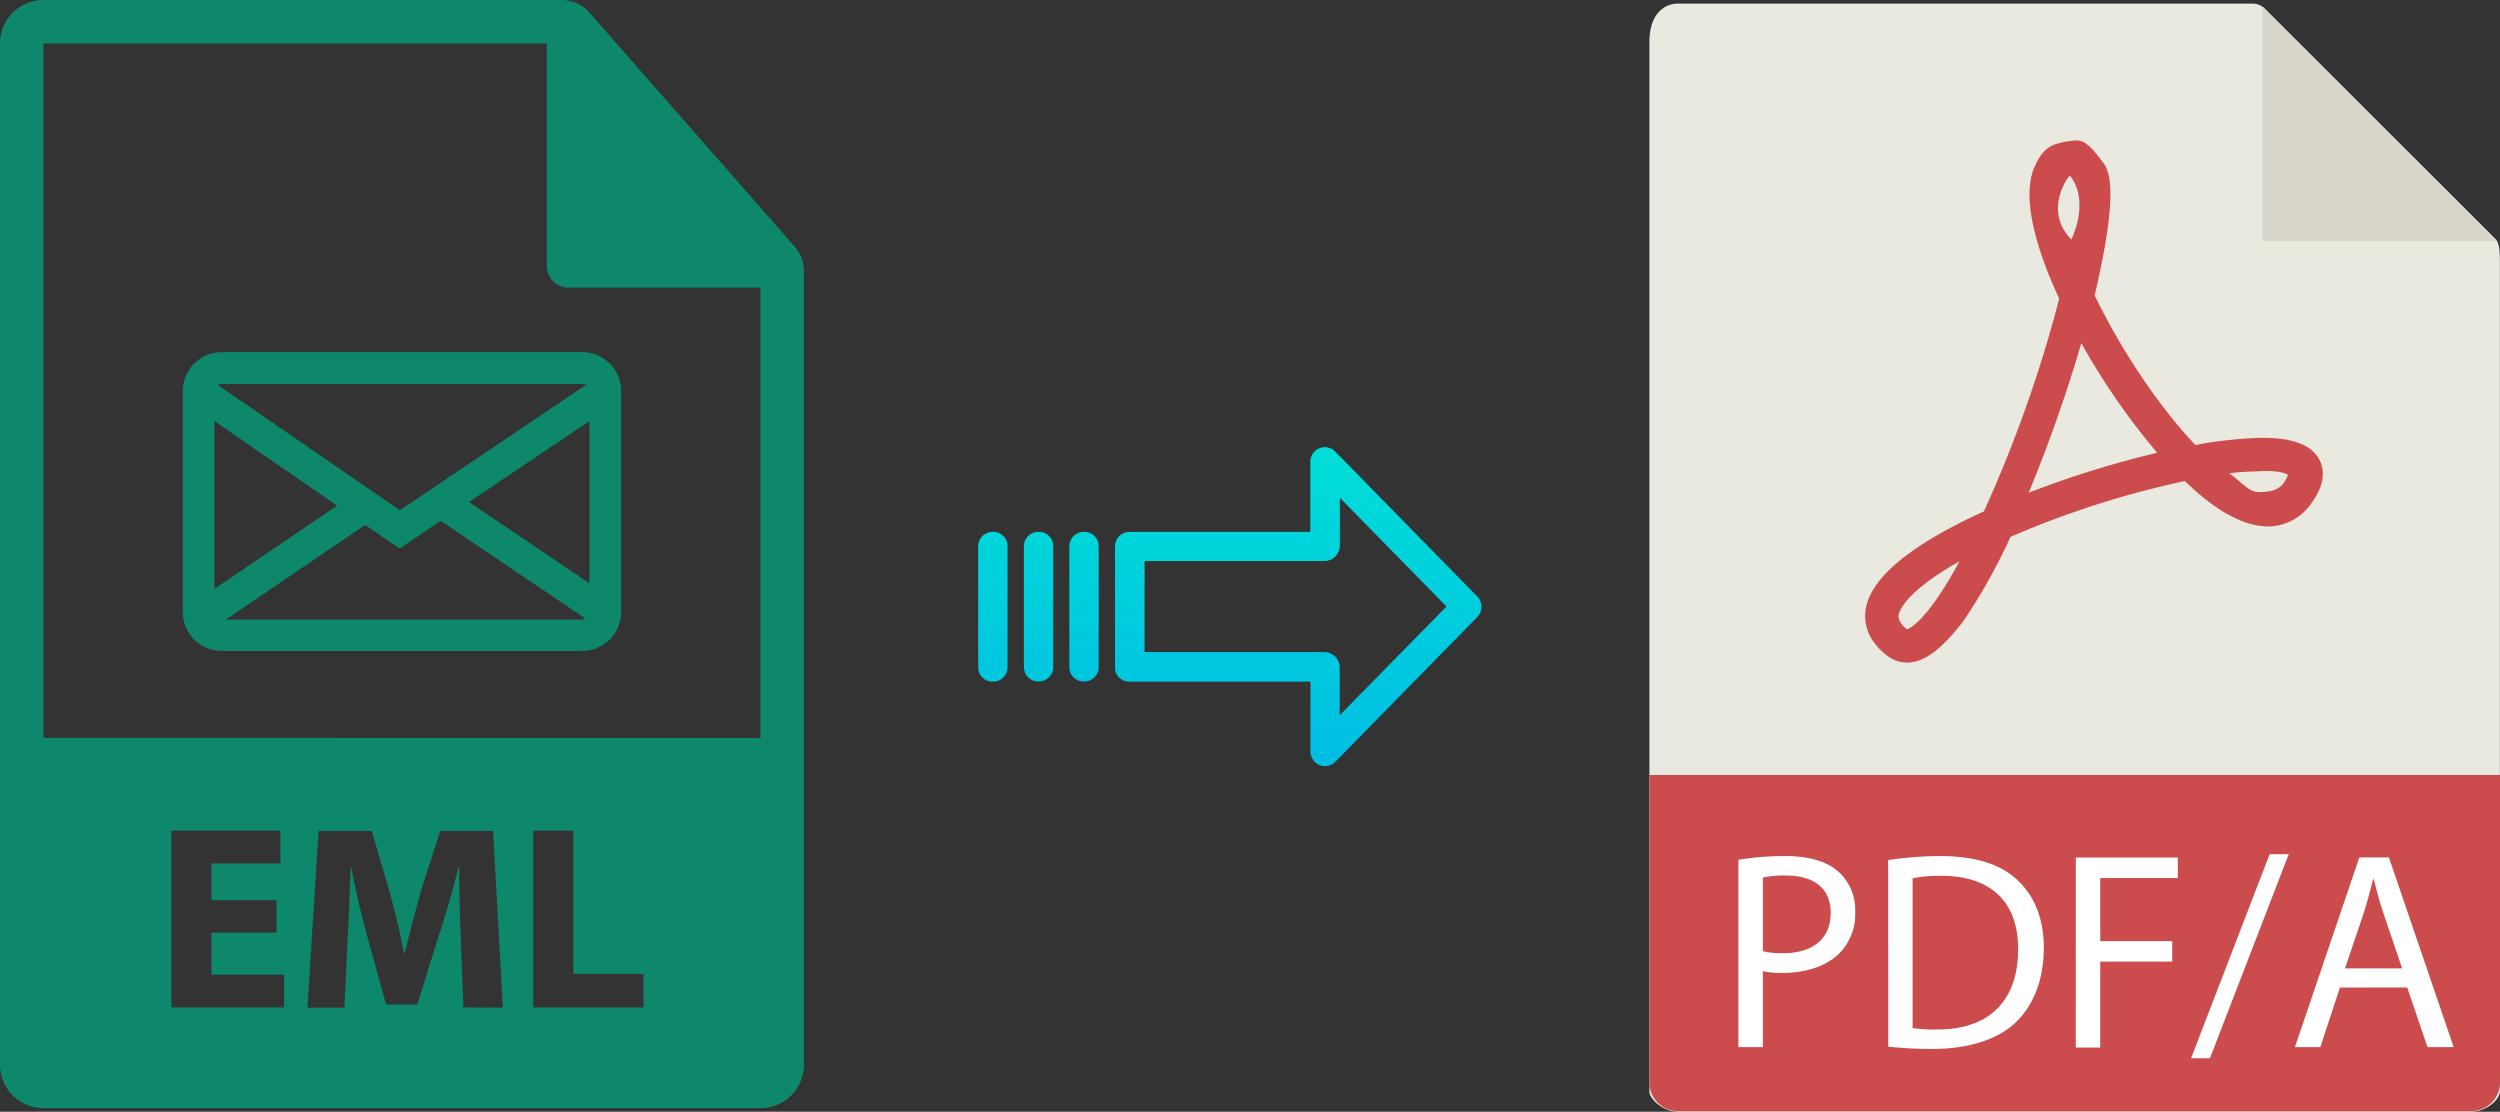 <svg xmlns="http://www.w3.org/2000/svg" xmlns:xlink="http://www.w3.org/1999/xlink" viewBox="0 0 451.22 200.65"><rect x="0" y="0" width="451.22" height="200.65" fill="#333333" stroke="none"/><defs><style>.cls-1{fill:#e9e9e0;}.cls-2{fill:#d9d7ca;}.cls-3{fill:#cc4b4c;}.cls-4{fill:#fff;}.cls-5{fill:#0e886b;}.cls-6{fill:url(#linear-gradient);}.cls-7{fill:url(#linear-gradient-2);}.cls-8{fill:url(#linear-gradient-3);}.cls-9{fill:url(#linear-gradient-4);}</style><linearGradient id="linear-gradient" x1="234.34" y1="137.06" x2="234.34" y2="17.86" gradientTransform="matrix(1, 0, 0, -1, 0, 187.7)" gradientUnits="userSpaceOnUse"><stop offset="0" stop-color="#00efd1"/><stop offset="1" stop-color="#00acea"/></linearGradient><linearGradient id="linear-gradient-2" x1="195.69" y1="137.06" x2="195.69" y2="17.86" xlink:href="#linear-gradient"/><linearGradient id="linear-gradient-3" x1="187.44" y1="137.06" x2="187.44" y2="17.86" xlink:href="#linear-gradient"/><linearGradient id="linear-gradient-4" x1="179.2" y1="137.06" x2="179.2" y2="17.86" xlink:href="#linear-gradient"/></defs><title>eml to pdfa</title><g id="Layer_2" data-name="Layer 2"><g id="Layer_5_Image" data-name="Layer 5 Image"><g id="Layer_2-2" data-name="Layer 2"><g id="Capa_1" data-name="Capa 1"><path class="cls-1" d="M406.54.65H302.9c-2.9,0-5.2,2.3-5.2,6.9v189.5c0,1.2,2.3,3.6,5.2,3.6H446c2.9,0,5.2-2.3,5.2-3.6V46.93c0-2.5-.3-3.3-.9-3.9L408.74,1.55A3.1,3.1,0,0,0,406.54.65Z"/><polygon class="cls-2" points="408.34 1.15 408.34 43.53 450.62 43.53 408.34 1.15"/><path class="cls-3" d="M344.18,119.59h0a5.94,5.94,0,0,1-3.5-1.2c-3.7-2.8-4.2-5.9-4-8,.6-5.79,7.79-11.89,21.39-18.09a237.17,237.17,0,0,0,13.59-38.38c-3.6-7.79-7-17.79-4.5-23.69.9-2.09,2-3.69,4.1-4.29a15.66,15.66,0,0,1,3.6-.6c1.8,0,3.4,2.3,4.5,3.7s3.4,4.19-1.3,24.28c4.8,9.9,11.59,20.09,18.19,27a74.41,74.41,0,0,1,12-1.3c5.6,0,9,1.3,10.4,4,1.1,2.2.7,4.8-1.4,7.69a9.45,9.45,0,0,1-7.9,4.3c-4.3,0-9.39-2.7-15-8.19A167.1,167.1,0,0,0,362.87,96.9a105.11,105.11,0,0,1-8.5,15.19C350.47,117.19,347.27,119.59,344.18,119.59Zm9.49-18.29c-7.6,4.3-10.69,7.8-11,9.79,0,.3-.1,1.2,1.5,2.5C344.77,113.39,347.87,112,353.67,101.3Zm48.68-15.89c2.89,2.2,3.59,3.4,5.49,3.4.8,0,3.2,0,4.3-1.6a5.7,5.7,0,0,0,.8-1.5c-.4-.2-1-.7-4.2-.7C407,85.11,404.74,85.11,402.35,85.41ZM375.66,61.92a271.55,271.55,0,0,1-9.5,27,180.83,180.83,0,0,1,23.19-7.2A123.45,123.45,0,0,1,375.66,61.92Zm-2.1-30.19c-.3.1-4.8,6.3.3,11.5C377.26,35.63,373.66,31.73,373.56,31.73Z"/><path class="cls-3" d="M446,200.55H302.9a5.16,5.16,0,0,1-5.2-5.12V139.88H451.22v55.47A5.22,5.22,0,0,1,446,200.55Z"/><path class="cls-4" d="M313.76,155.17a52.44,52.44,0,0,1,8.49-.66c4.36,0,7.56,1,9.59,2.85a9.19,9.19,0,0,1,3,7.17,10.09,10.09,0,0,1-2.64,7.31c-2.34,2.49-6.15,3.76-10.46,3.76a14.66,14.66,0,0,1-3.56-.31V189h-4.42Zm4.42,16.51a14.09,14.09,0,0,0,3.66.36c5.33,0,8.58-2.58,8.58-7.31,0-4.52-3.2-6.71-8.07-6.71a18.23,18.23,0,0,0-4.17.36Z"/><path class="cls-4" d="M340.79,155.23a64.22,64.22,0,0,1,9.39-.72c6.36,0,10.88,1.48,13.88,4.27s4.82,6.76,4.82,12.29-1.73,10.17-4.92,13.32-8.49,4.93-15.15,4.93a73.46,73.46,0,0,1-8-.41Zm4.41,30.33a29.27,29.27,0,0,0,4.48.25c9.45,0,14.57-5.28,14.57-14.53,0-8.08-4.51-13.21-13.86-13.21a25.12,25.12,0,0,0-5.19.46Z"/><path class="cls-4" d="M374.66,154.77h18.41v3.71h-14v11.38h13v3.7h-13v15.51h-4.42Z"/><path class="cls-4" d="M395.46,191l14.18-36.83h3.45L398.87,191Z"/><path class="cls-4" d="M422.34,178.24,418.78,189H414.2l11.63-34.25h5.34L442.86,189h-4.73l-3.66-10.78Zm11.22-3.46-3.35-9.85c-.77-2.23-1.28-4.27-1.78-6.25h-.11c-.5,2-1.06,4.12-1.72,6.2l-3.35,9.9Z"/></g></g></g><g id="Layer_2-3" data-name="Layer 2"><path class="cls-5" d="M143.42,44.51l-37-42.2A6.77,6.77,0,0,0,101.31,0H7.84A7.84,7.84,0,0,0,0,7.84V192.16A7.84,7.84,0,0,0,7.84,200H137.25a7.84,7.84,0,0,0,7.85-7.84V49A6.82,6.82,0,0,0,143.42,44.51ZM51.28,181.83H30.93v-31.9H50.62v5.92H38.17v6.62H49.91v5.87H38.17v7.57H51.28v5.92Zm32.36,0-.47-12.21c-.14-3.83-.28-8.47-.28-13.11h-.14c-1,4.07-2.32,8.61-3.55,12.35l-3.88,12.45H69.69L66.28,169c-1-3.74-2.13-8.28-2.89-12.45H63.3c-.19,4.31-.33,9.23-.57,13.2l-.57,12.12H55.49l2-31.9h9.6l3.13,10.65c1,3.69,2,7.67,2.69,11.4h.14c.9-3.69,2-7.9,3-11.45l3.41-10.6H89l1.75,31.9Zm32.51,0H96.23v-31.9h7.24v25.84h12.68v6.06ZM7.84,133.17h0V7.84H98.69V48a3.93,3.93,0,0,0,3.93,3.92h34.64v81.28Z"/><path class="cls-5" d="M105.1,63.56H40a7,7,0,0,0-7,7v39.92a7,7,0,0,0,7,7h65.1a7,7,0,0,0,7-7V70.59A7,7,0,0,0,105.1,63.56ZM40,69.29h65.1a1.28,1.28,0,0,1,.66.18L72.18,92.1,39.32,69.49A1.23,1.23,0,0,1,40,69.29Zm-1.3,37V76L60.85,91.26Zm66.4,5.54H40.74L65.92,94.75,72.14,99l7.38-5,26.12,17.63A1.25,1.25,0,0,1,105.1,111.81Zm1.29-6.53L84.65,90.61,106.39,76Z"/></g><g id="Layer_3" data-name="Layer 3"><path class="cls-6" d="M241,81.51a2.62,2.62,0,0,0-4.5,1.85V96h-32.6a2.59,2.59,0,0,0-2.65,2.54v0l0,22a2.43,2.43,0,0,0,.78,1.79,2.54,2.54,0,0,0,1.87.7h32.62v12.59a2.65,2.65,0,0,0,1.63,2.46,2.57,2.57,0,0,0,1,.19,2.6,2.6,0,0,0,1.88-.79l25.6-26.11a2.65,2.65,0,0,0,0-3.71Zm.8,47.58v-8.62a2.8,2.8,0,0,0-2.7-2.78H206.58V101.26h32.55a2.8,2.8,0,0,0,2.7-2.78V89.85l19.24,19.62Z"/><path class="cls-7" d="M195.69,96h0A2.6,2.6,0,0,0,193,98.5v21.93a2.57,2.57,0,0,0,2.58,2.56h.07a2.6,2.6,0,0,0,2.65-2.54V98.51A2.56,2.56,0,0,0,195.76,96Z"/><path class="cls-8" d="M187.45,96h0a2.59,2.59,0,0,0-2.65,2.54v0l0,21.89a2.58,2.58,0,0,0,2.59,2.56h.06a2.59,2.59,0,0,0,2.65-2.54v0l0-21.89A2.57,2.57,0,0,0,187.51,96Z"/><path class="cls-9" d="M179.2,96h0a2.6,2.6,0,0,0-2.65,2.54v21.93a2.57,2.57,0,0,0,2.58,2.56h.07a2.6,2.6,0,0,0,2.65-2.54V98.51A2.55,2.55,0,0,0,179.27,96Z"/></g></g></svg>